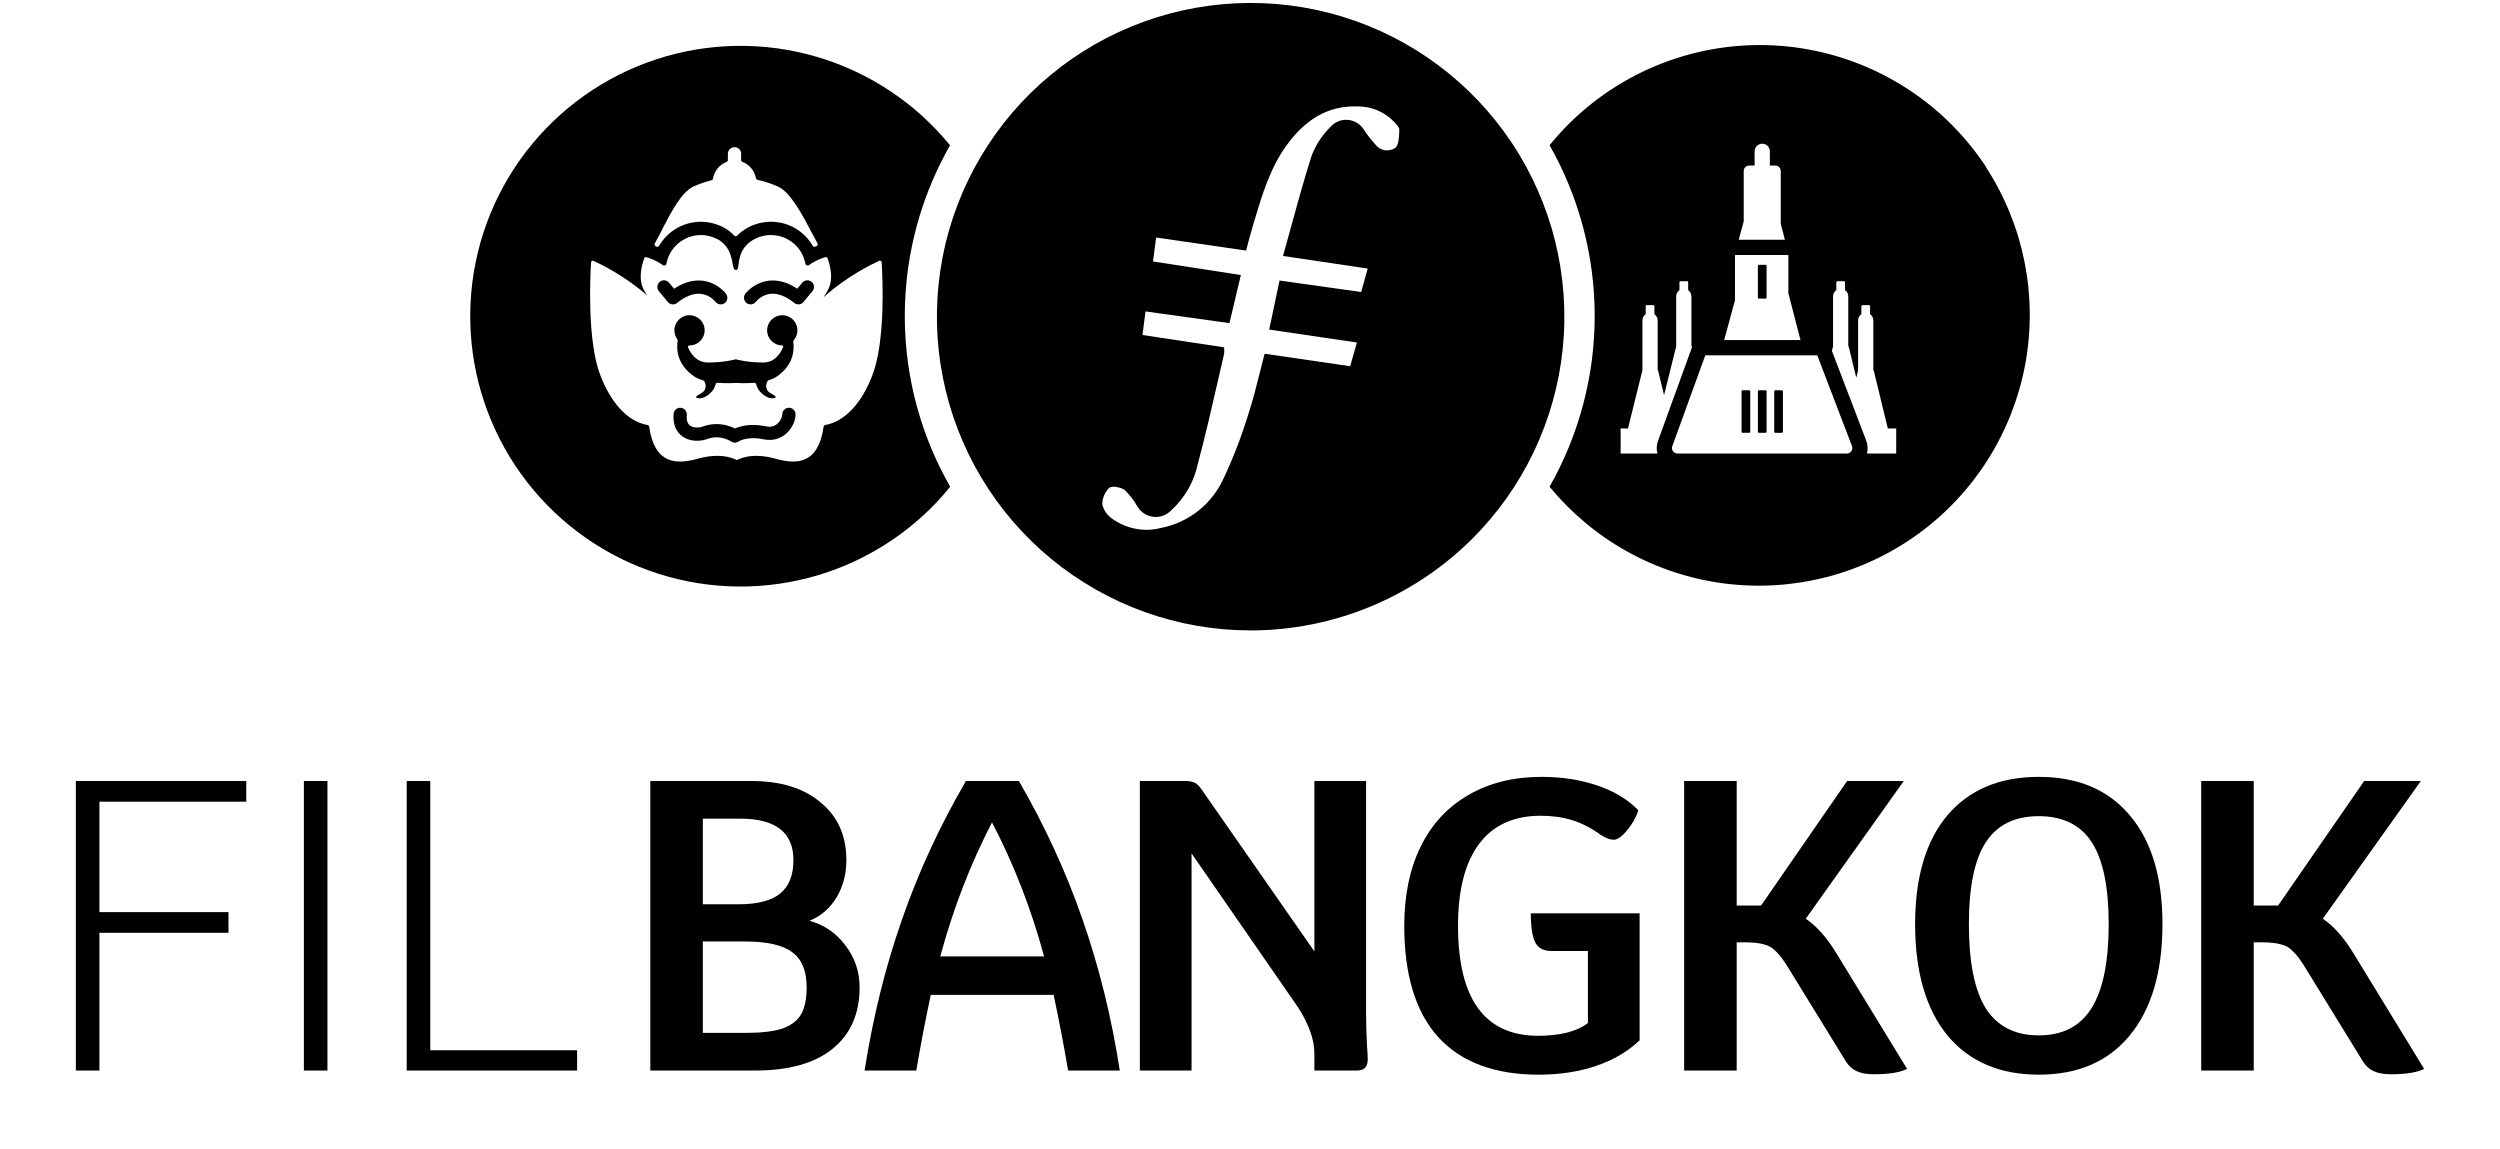 <svg width="683" height="314" viewBox="0 0 683 314" fill="none" xmlns="http://www.w3.org/2000/svg">
<path fill-rule="evenodd" clip-rule="evenodd" d="M287.262 152.746C302.591 165.344 321.811 172.228 341.658 172.228V172.24C364.292 172.217 386.005 163.261 402.085 147.329C416.162 133.343 424.948 114.908 426.951 95.163C428.941 75.419 424.037 55.596 413.056 39.072C402.074 22.548 385.698 10.349 366.728 4.545C347.758 -1.247 327.353 -0.28 309.009 7.276C290.676 14.833 275.517 28.523 266.141 46.014C256.763 63.505 253.736 83.704 257.594 103.164C261.44 122.623 271.933 140.148 287.262 152.746ZM371.869 79.778L349.518 76.637L349.564 76.671C348.619 81.189 347.744 85.32 346.742 90.042L370.708 93.57C370.488 94.341 370.276 95.093 370.064 95.841C369.673 97.226 369.286 98.597 368.865 100.045L345.49 96.643C345.054 98.302 344.642 99.952 344.233 101.592C343.255 105.51 342.292 109.369 341.041 113.155C339.22 119.129 336.978 124.956 334.326 130.612C332.767 134.083 330.4 137.144 327.419 139.511C324.437 141.878 320.933 143.505 317.189 144.234C314.89 144.825 312.499 144.905 310.178 144.45C307.857 143.994 305.672 143.039 303.76 141.639C302.428 140.728 301.507 139.362 301.154 137.792C301.154 136.95 301.313 136.108 301.644 135.334C301.973 134.549 302.452 133.844 303.066 133.264C303.84 132.638 306.207 133.104 307.265 133.877C308.631 135.187 309.792 136.688 310.713 138.327C311.396 139.5 312.466 140.41 313.752 140.876C315.037 141.343 316.437 141.343 317.724 140.888C318.577 140.581 319.339 140.08 319.965 139.431C323.675 136.051 326.236 131.579 327.26 126.663C329.228 119.346 330.939 111.866 332.645 104.409C333.237 101.823 333.828 99.239 334.429 96.666C334.486 96.074 334.486 95.482 334.429 94.89L312.124 91.522C312.394 89.557 312.606 87.865 312.873 85.736C312.9 85.522 312.927 85.304 312.955 85.081L335.885 88.278C336.933 83.943 337.946 79.687 339.003 75.135L315.004 71.436C315.163 70.132 315.331 68.879 315.499 67.618C315.618 66.721 315.739 65.82 315.857 64.893L340.438 68.455L340.445 68.428C341.079 65.992 341.658 63.769 342.327 61.536C342.46 61.093 342.592 60.65 342.725 60.207C344.869 53.047 347.008 45.903 351.499 39.698C356.267 33.109 362.458 28.705 371.038 29.08C372.904 29.08 374.737 29.456 376.444 30.195C378.139 30.935 379.675 32.016 380.95 33.37C381.542 33.985 382.293 34.793 382.293 35.464C382.284 35.65 382.277 35.842 382.269 36.038C382.208 37.633 382.136 39.496 381.234 40.358C380.415 40.95 379.402 41.188 378.401 41.052C377.399 40.915 376.489 40.392 375.863 39.607C374.714 38.343 373.655 37.001 372.7 35.578C372.245 34.793 371.619 34.133 370.868 33.655C370.105 33.166 369.251 32.858 368.352 32.767C367.453 32.665 366.555 32.779 365.712 33.109C364.87 33.439 364.119 33.962 363.528 34.634C361.24 36.864 359.476 39.572 358.327 42.554C356.132 49.475 354.194 56.548 352.21 63.79C351.653 65.825 351.092 67.873 350.52 69.934L373.655 73.371C373.436 74.158 373.224 74.911 373.015 75.657C372.636 77.005 372.264 78.328 371.869 79.778Z" fill="black"/>
<path fill-rule="evenodd" clip-rule="evenodd" d="M247.375 80.415C246.476 94.743 248.866 109.082 254.362 122.339V122.328C255.876 125.981 257.629 129.531 259.586 132.968C257.935 135.027 256.172 136.985 254.306 138.84C243.711 149.343 230.192 156.388 215.522 159.05C200.854 161.724 185.718 159.881 172.109 153.782C158.498 147.682 147.061 137.6 139.289 124.876C131.516 112.142 127.784 97.371 128.569 82.475C129.354 67.59 134.634 53.286 143.704 41.451C152.774 29.616 165.212 20.808 179.391 16.176C193.559 11.544 208.809 11.317 223.113 15.516C237.429 19.715 250.129 28.148 259.552 39.698C252.439 52.159 248.275 66.088 247.375 80.415ZM179.397 67.399C179.339 67.377 179.285 67.356 179.231 67.335L179.168 67.309L179.154 67.293C178.844 67.174 178.713 66.804 178.878 66.519C179.442 65.547 180.074 64.314 180.762 62.969L180.762 62.969L180.766 62.961C183.121 58.357 186.16 52.422 189.48 50.938C191.104 50.216 192.741 49.655 194.386 49.251C194.603 49.196 194.76 49.013 194.794 48.796C195.134 46.7 196.571 44.974 198.501 44.222C198.713 44.141 198.858 43.945 198.858 43.72V42.011C198.858 41.012 199.671 40.204 200.67 40.204C201.669 40.204 202.481 41.012 202.481 42.011V43.72C202.481 43.945 202.629 44.141 202.837 44.222C204.729 44.961 206.149 46.636 206.523 48.677C206.565 48.898 206.727 49.077 206.944 49.123C208.831 49.544 210.685 50.152 212.496 50.943C215.944 52.452 219.319 58.875 221.785 63.577L221.981 63.95C222.479 64.893 222.935 65.759 223.345 66.485C223.507 66.77 223.37 67.135 223.065 67.25L223.037 67.261L223.037 67.261C222.931 67.304 222.825 67.347 222.712 67.39C222.461 67.488 222.176 67.39 222.039 67.156C219.762 63.228 215.502 60.584 210.622 60.584C207.645 60.584 204.891 61.575 202.68 63.237L202.629 63.279C202.178 63.632 201.775 63.998 201.413 64.368C201.188 64.597 200.814 64.593 200.597 64.359C200.202 63.938 199.756 63.526 199.249 63.139C199.198 63.099 199.153 63.063 199.113 63.031L199.113 63.031L199.105 63.024L198.952 62.897L198.782 62.786C196.69 61.401 194.178 60.593 191.487 60.593C186.607 60.593 182.347 63.237 180.068 67.165C179.932 67.399 179.648 67.501 179.397 67.399ZM240.17 71.268C240.489 71.123 240.846 71.327 240.868 71.68V71.689C241.106 75.395 241.994 92.948 238.342 102.505C235.384 110.242 230.72 115.211 225.461 116.104C225.232 116.142 225.049 116.329 225.015 116.563C223.57 126.74 217.805 127 211.862 125.317C204.993 123.374 201.311 125.707 201.311 125.707C201.311 125.707 197.591 123.374 190.645 125.317C184.634 127 178.814 126.74 177.351 116.567C177.318 116.338 177.135 116.146 176.901 116.108C171.634 115.224 166.962 110.255 164.003 102.505C160.356 92.953 161.24 75.395 161.478 71.689C161.499 71.336 161.856 71.132 162.175 71.276C164.224 72.211 170.783 75.425 176.811 80.735C176.446 80.208 176.106 79.63 175.8 79.013C174.21 75.803 175.545 71.782 176.034 70.536C176.123 70.311 176.366 70.192 176.599 70.26C177.428 70.498 179.375 71.153 181.088 72.441C181.437 72.705 181.99 72.488 182.066 72.058C182.228 71.153 182.525 70.298 182.925 69.499L182.928 69.49C182.931 69.478 182.935 69.465 182.941 69.452C182.959 69.423 182.972 69.397 182.984 69.372L182.993 69.359C183.023 69.302 183.057 69.244 183.09 69.187C183.109 69.155 183.128 69.123 183.146 69.091L183.149 69.086C183.186 69.02 183.223 68.953 183.261 68.891C183.388 68.683 183.516 68.479 183.656 68.279C183.656 68.271 183.664 68.262 183.664 68.262C183.809 68.062 183.962 67.867 184.119 67.675C184.166 67.62 184.217 67.561 184.268 67.505C184.383 67.374 184.501 67.246 184.625 67.119L184.804 66.94C184.935 66.812 185.072 66.689 185.207 66.57C185.233 66.549 185.259 66.527 185.284 66.504C185.31 66.482 185.335 66.46 185.361 66.438C185.552 66.277 185.743 66.128 185.947 65.984L186.063 65.907C186.232 65.792 186.402 65.682 186.576 65.575C186.598 65.563 186.619 65.55 186.64 65.538C186.69 65.508 186.738 65.479 186.79 65.452C186.942 65.363 187.095 65.282 187.253 65.206C187.281 65.192 187.309 65.178 187.338 65.164L187.338 65.164L187.339 65.164C187.383 65.142 187.427 65.12 187.473 65.099C187.656 65.014 187.843 64.933 188.034 64.861C188.046 64.857 188.058 64.852 188.069 64.848C188.081 64.843 188.093 64.838 188.105 64.833C188.127 64.823 188.148 64.814 188.171 64.806C188.408 64.717 188.647 64.64 188.894 64.572C188.935 64.558 188.977 64.548 189.02 64.538C189.043 64.533 189.066 64.527 189.089 64.521C189.272 64.474 189.459 64.432 189.646 64.394L189.685 64.386C189.76 64.372 189.833 64.358 189.906 64.347C190.088 64.317 190.271 64.296 190.454 64.275L190.696 64.249C190.959 64.228 191.223 64.215 191.491 64.215C193.204 64.215 194.811 64.661 196.201 65.448C196.401 65.558 196.592 65.677 196.784 65.805C196.869 65.877 196.958 65.95 197.051 66.022C197.183 66.12 197.303 66.222 197.421 66.324L197.436 66.337L197.436 66.337C197.468 66.365 197.498 66.392 197.527 66.421C197.608 66.494 197.689 66.57 197.766 66.647C197.772 66.653 197.779 66.66 197.786 66.667C197.796 66.677 197.806 66.687 197.817 66.698C197.834 66.715 197.85 66.732 197.868 66.749C197.953 66.834 198.034 66.923 198.109 67.012C198.118 67.023 198.127 67.033 198.137 67.044L198.137 67.044L198.137 67.044C198.141 67.049 198.146 67.054 198.15 67.059C198.155 67.065 198.16 67.07 198.165 67.076C198.259 67.187 198.348 67.297 198.433 67.412L198.497 67.501C198.56 67.586 198.62 67.671 198.676 67.756C198.688 67.775 198.7 67.794 198.711 67.814C198.716 67.821 198.72 67.828 198.725 67.836C198.732 67.848 198.74 67.859 198.747 67.871C198.785 67.929 198.821 67.989 198.856 68.048C198.866 68.065 198.875 68.081 198.885 68.097C198.892 68.108 198.898 68.119 198.905 68.13C198.923 68.155 198.937 68.183 198.951 68.208L198.96 68.224C198.962 68.226 198.964 68.228 198.965 68.231C198.968 68.235 198.971 68.239 198.973 68.244C198.976 68.249 198.978 68.253 198.981 68.258C198.99 68.279 198.998 68.3 199.011 68.322L199.043 68.384C199.117 68.528 199.19 68.67 199.253 68.815C199.27 68.844 199.287 68.879 199.3 68.912C199.376 69.091 199.449 69.27 199.513 69.448C199.515 69.454 199.518 69.462 199.521 69.469C199.525 69.477 199.528 69.484 199.53 69.491V69.508C199.83 70.354 199.991 71.174 200.127 71.865L200.129 71.876V71.888C200.138 71.944 200.146 71.999 200.159 72.054C200.163 72.08 200.168 72.106 200.173 72.133C200.179 72.159 200.184 72.186 200.188 72.211C200.197 72.262 200.21 72.313 200.218 72.364C200.226 72.411 200.236 72.462 200.248 72.509L200.252 72.533C200.26 72.572 200.267 72.61 200.278 72.649C200.284 72.671 200.289 72.693 200.295 72.715C200.3 72.737 200.305 72.76 200.311 72.781C200.317 72.798 200.321 72.814 200.325 72.831C200.326 72.836 200.327 72.84 200.329 72.845L200.329 72.845C200.334 72.866 200.339 72.887 200.346 72.909C200.354 72.947 200.367 72.989 200.38 73.028C200.392 73.066 200.405 73.1 200.419 73.138C200.425 73.155 200.431 73.172 200.437 73.19L200.438 73.19L200.438 73.191C200.441 73.2 200.445 73.209 200.448 73.218C200.451 73.225 200.453 73.233 200.456 73.24L200.467 73.265L200.479 73.292C200.485 73.306 200.491 73.32 200.498 73.334C200.501 73.338 200.503 73.342 200.506 73.346C200.511 73.356 200.517 73.366 200.522 73.376L200.527 73.384L200.533 73.396L200.546 73.419C200.554 73.431 200.562 73.443 200.57 73.456C200.579 73.469 200.588 73.482 200.597 73.495C200.606 73.514 200.621 73.531 200.634 73.547L200.641 73.555L200.648 73.563C200.664 73.585 200.681 73.606 200.703 73.623C200.72 73.64 200.741 73.657 200.762 73.669C200.784 73.686 200.809 73.699 200.83 73.708L200.848 73.714L200.871 73.722C200.881 73.726 200.892 73.73 200.903 73.733C200.928 73.742 200.953 73.75 200.98 73.75H201.022H201.043H201.06H201.077H201.102C201.128 73.75 201.158 73.746 201.183 73.737C201.189 73.736 201.195 73.734 201.2 73.732L201.205 73.73L201.224 73.723C201.234 73.72 201.245 73.716 201.256 73.712L201.319 73.674C201.341 73.661 201.362 73.644 201.379 73.627C201.385 73.621 201.391 73.615 201.397 73.608C201.404 73.599 201.412 73.59 201.42 73.58L201.43 73.567C201.447 73.546 201.464 73.525 201.477 73.499C201.489 73.481 201.499 73.461 201.508 73.441C201.512 73.433 201.516 73.426 201.52 73.419C201.527 73.401 201.534 73.384 201.542 73.366C201.547 73.354 201.552 73.342 201.557 73.329C201.57 73.3 201.583 73.266 201.591 73.232C201.6 73.198 201.613 73.159 201.621 73.125C201.625 73.106 201.63 73.087 201.634 73.068C201.638 73.049 201.642 73.03 201.647 73.011L201.655 72.975L201.665 72.925L201.672 72.887C201.676 72.847 201.685 72.803 201.692 72.762L201.692 72.762L201.694 72.755C201.698 72.732 201.701 72.709 201.704 72.685C201.707 72.662 201.711 72.639 201.715 72.615C201.718 72.594 201.721 72.573 201.724 72.552C201.728 72.524 201.731 72.496 201.736 72.466C201.74 72.441 201.743 72.415 201.747 72.39C201.75 72.364 201.753 72.339 201.757 72.313C201.759 72.301 201.761 72.288 201.762 72.275L201.768 72.233C201.771 72.206 201.774 72.18 201.778 72.152L201.779 72.148C201.877 71.418 202 70.496 202.357 69.52C202.361 69.512 202.361 69.508 202.361 69.499C202.365 69.489 202.369 69.478 202.373 69.468L202.373 69.467C202.378 69.457 202.382 69.446 202.386 69.435C202.455 69.257 202.523 69.082 202.608 68.904V68.9C202.692 68.725 202.786 68.547 202.888 68.368C202.893 68.358 202.898 68.348 202.904 68.338L202.904 68.338L202.914 68.321C202.918 68.313 202.922 68.305 202.926 68.296C202.95 68.253 202.981 68.206 203.009 68.162L203.016 68.152C203.032 68.126 203.049 68.096 203.067 68.071C203.143 67.956 203.224 67.837 203.309 67.718C203.326 67.692 203.343 67.671 203.36 67.65C203.433 67.552 203.513 67.45 203.593 67.352C203.62 67.323 203.641 67.293 203.666 67.263C203.768 67.148 203.874 67.029 203.985 66.915C203.993 66.904 204.003 66.895 204.012 66.886L204.012 66.886C204.016 66.883 204.019 66.88 204.023 66.876C204.024 66.875 204.026 66.873 204.027 66.872C204.129 66.77 204.235 66.668 204.347 66.566C204.38 66.536 204.41 66.506 204.444 66.477C204.571 66.362 204.707 66.247 204.848 66.136C205.247 65.835 205.672 65.567 206.119 65.329C206.565 65.091 207.033 64.891 207.517 64.725C208.003 64.559 208.508 64.432 209.023 64.347C209.536 64.262 210.068 64.215 210.608 64.215C210.876 64.215 211.14 64.228 211.403 64.249L211.645 64.275C211.832 64.291 212.011 64.317 212.193 64.347C212.233 64.354 212.272 64.361 212.31 64.368L212.311 64.368C212.359 64.376 212.406 64.384 212.453 64.394C212.64 64.432 212.827 64.474 213.01 64.521L213.071 64.537C213.118 64.548 213.165 64.56 213.209 64.572C213.456 64.64 213.695 64.721 213.932 64.806C213.955 64.814 213.976 64.823 213.998 64.833C214.021 64.842 214.044 64.852 214.069 64.861C214.26 64.938 214.447 65.014 214.63 65.099C214.649 65.109 214.669 65.118 214.688 65.128C214.706 65.137 214.724 65.146 214.742 65.154C214.779 65.173 214.817 65.191 214.854 65.21C215.012 65.286 215.165 65.367 215.319 65.452C215.329 65.459 215.34 65.465 215.351 65.472C215.356 65.475 215.361 65.478 215.367 65.481C215.395 65.498 215.424 65.514 215.453 65.531L215.453 65.531C215.479 65.546 215.505 65.56 215.531 65.575C215.705 65.677 215.876 65.788 216.041 65.903C216.058 65.916 216.075 65.928 216.093 65.94C216.105 65.948 216.117 65.955 216.128 65.963L216.129 65.963C216.139 65.97 216.15 65.977 216.16 65.984C216.364 66.124 216.555 66.277 216.747 66.434C216.802 66.477 216.853 66.523 216.904 66.57C217.04 66.689 217.176 66.808 217.303 66.936C217.334 66.965 217.366 66.996 217.397 67.028C217.406 67.037 217.414 67.045 217.423 67.054C217.435 67.067 217.447 67.079 217.46 67.092C217.467 67.099 217.475 67.107 217.482 67.114C217.606 67.238 217.72 67.365 217.835 67.497C217.86 67.527 217.886 67.555 217.911 67.584L217.911 67.584L217.912 67.585L217.912 67.585C217.937 67.613 217.963 67.642 217.988 67.671C218.145 67.862 218.294 68.058 218.439 68.258C218.441 68.262 218.444 68.266 218.447 68.271C218.449 68.273 218.451 68.275 218.453 68.278C218.454 68.28 218.455 68.281 218.456 68.283C218.591 68.479 218.719 68.679 218.842 68.883C218.867 68.925 218.893 68.971 218.918 69.017C218.931 69.04 218.944 69.064 218.957 69.087C218.968 69.106 218.979 69.126 218.991 69.146C219 69.163 219.01 69.179 219.02 69.196L219.02 69.197C219.049 69.247 219.079 69.299 219.106 69.35L219.114 69.363C219.131 69.393 219.144 69.418 219.157 69.444L219.158 69.444C219.166 69.461 219.17 69.474 219.174 69.491C219.574 70.286 219.871 71.144 220.033 72.05C220.109 72.479 220.658 72.696 221.011 72.433C222.724 71.144 224.671 70.49 225.5 70.252C225.733 70.184 225.976 70.298 226.065 70.528C226.554 71.774 227.889 75.795 226.299 79.005C225.916 79.778 225.479 80.488 225.007 81.118C225.087 81.096 225.159 81.058 225.228 80.999C231.341 75.531 238.083 72.22 240.17 71.268ZM180.247 76.994C179.478 77.632 179.366 78.767 180.004 79.536L179.996 79.54L182.453 82.508C183.086 83.273 184.217 83.383 184.987 82.763C188.622 79.829 191.227 80.012 192.808 80.59C193.672 80.905 194.352 81.385 194.819 81.793C195.053 81.993 195.224 82.176 195.334 82.295C195.384 82.35 195.421 82.394 195.443 82.421L195.448 82.427C195.457 82.439 195.465 82.448 195.465 82.448C196.065 83.239 197.191 83.4 197.991 82.805C198.382 82.516 198.637 82.078 198.701 81.598C198.841 80.507 197.958 79.731 197.221 79.083L197.208 79.073C196.503 78.456 195.444 77.7 194.058 77.194C191.466 76.241 188.064 76.284 184.158 78.886L182.793 77.236C182.16 76.467 181.016 76.36 180.247 76.994ZM208.653 120.028C211.429 120.602 213.66 119.611 215.14 118.128H215.144C216.543 116.725 217.346 114.799 217.346 113.2C217.346 112.201 216.534 111.393 215.535 111.393C214.536 111.393 213.724 112.205 213.724 113.2C213.724 113.736 213.379 114.778 212.573 115.585C211.846 116.316 210.82 116.793 209.388 116.495C206.335 115.861 203.985 116.087 202.344 116.521C201.715 116.686 201.196 116.883 200.788 117.065C200.299 116.823 199.649 116.542 198.867 116.312C197.102 115.798 194.619 115.535 191.861 116.576C191.092 116.869 189.825 116.929 188.911 116.499C188.498 116.308 188.175 116.023 187.954 115.607C187.725 115.178 187.538 114.48 187.635 113.358C187.72 112.367 186.981 111.492 185.986 111.407C184.987 111.322 184.111 112.057 184.026 113.052C183.886 114.697 184.127 116.125 184.753 117.299C185.386 118.485 186.329 119.28 187.363 119.769C189.335 120.695 191.644 120.521 193.144 119.956C194.989 119.259 196.639 119.428 197.85 119.781C198.458 119.956 198.947 120.177 199.275 120.351C199.44 120.436 199.563 120.508 199.636 120.555C199.67 120.576 199.708 120.606 199.708 120.606H199.717C200.35 121.052 201.196 121.044 201.821 120.593C201.821 120.593 201.827 120.59 201.834 120.585C201.838 120.582 201.842 120.579 201.846 120.576L201.854 120.571C201.898 120.545 201.972 120.501 202.085 120.444C202.318 120.325 202.714 120.155 203.267 120.011C204.368 119.722 206.148 119.509 208.653 120.028ZM216.734 93.373C216.713 93.212 216.763 93.05 216.87 92.927L216.861 92.923C217.478 92.2 217.852 91.265 217.852 90.245C217.852 87.966 215.998 86.117 213.716 86.117C211.433 86.117 209.58 87.962 209.58 90.245C209.58 92.528 211.429 94.372 213.716 94.372C213.894 94.372 214.034 94.547 213.971 94.717C213.379 96.264 211.858 99.036 208.512 99.036C204.499 99.036 201.842 98.368 201.196 98.19C201.094 98.16 200.992 98.16 200.89 98.19C200.236 98.368 197.532 99.036 193.45 99.036C190.182 99.036 188.626 96.472 187.98 94.9C187.873 94.64 188.094 94.372 188.375 94.372C190.658 94.372 192.511 92.523 192.511 90.245C192.511 87.966 190.658 86.117 188.375 86.117C186.092 86.117 184.239 87.966 184.239 90.245C184.239 91.159 184.536 92 185.037 92.685C185.127 92.808 185.17 92.961 185.144 93.114C184.808 95.112 184.753 99.512 189.654 102.841C190.338 103.308 191.198 103.661 192.129 103.925C192.268 103.967 192.392 104.06 192.451 104.193C192.69 104.702 192.877 105.319 192.758 105.851C192.536 106.841 192.201 107.045 191.155 107.679C190.976 107.785 190.781 107.903 190.56 108.04C189.939 108.427 190.13 108.741 190.82 108.813C192.043 108.941 193.408 108.167 194.441 107.007C195.028 106.348 195.334 105.643 195.491 105.017C195.559 104.75 195.801 104.558 196.078 104.579C198.548 104.779 200.699 104.643 201.009 104.621H201.086C201.396 104.643 203.56 104.783 206.021 104.575C206.298 104.55 206.544 104.745 206.612 105.013C206.769 105.638 207.075 106.348 207.666 107.007C208.703 108.167 210.064 108.941 211.288 108.813C211.977 108.741 212.168 108.427 211.547 108.04C211.327 107.903 211.131 107.785 210.953 107.679L210.941 107.672C209.904 107.043 209.57 106.841 209.349 105.851C209.227 105.298 209.43 104.656 209.681 104.137C209.741 104.01 209.856 103.921 209.991 103.878C210.842 103.618 211.624 103.283 212.257 102.845C216.883 99.652 217.023 95.469 216.734 93.373ZM219.514 82.503L221.971 79.536L221.967 79.532C222.604 78.762 222.494 77.623 221.725 76.99C220.955 76.356 219.816 76.463 219.179 77.232L217.814 78.881C213.911 76.28 210.506 76.241 207.913 77.189C206.527 77.695 205.469 78.452 204.763 79.069C204.503 79.294 204.262 79.536 204.023 79.787L203.961 79.853C203.742 80.086 203.518 80.325 203.398 80.624C203.271 80.939 203.228 81.296 203.279 81.632C203.348 82.095 203.602 82.52 203.981 82.801C204.779 83.396 205.907 83.234 206.506 82.444L206.514 82.431L206.522 82.422C206.54 82.397 206.578 82.35 206.634 82.291C206.744 82.172 206.914 81.993 207.147 81.789C207.619 81.381 208.296 80.901 209.158 80.586C210.745 80.004 213.346 79.825 216.981 82.758C217.75 83.379 218.88 83.264 219.514 82.503Z" fill="black"/>
<path fill-rule="evenodd" clip-rule="evenodd" d="M519.232 23.084C528.608 28.773 536.597 36.489 542.617 45.65L542.628 45.661L542.572 45.684C552.882 61.536 556.728 80.746 553.325 99.352C549.911 117.958 539.51 134.55 524.249 145.724C508.978 156.888 490.019 161.793 471.254 159.426C452.489 157.059 435.35 147.591 423.344 132.968C431.424 118.743 435.669 102.675 435.669 86.322C435.669 69.969 431.424 53.889 423.344 39.675C425.006 37.627 426.781 35.67 428.647 33.803C436.42 26.076 445.82 20.182 456.164 16.529C466.508 12.876 477.536 11.567 488.438 12.705C499.339 13.843 509.866 17.382 519.232 23.084ZM485.014 45.224H483.525V41.35C483.525 40.198 482.592 39.264 481.443 39.264C480.292 39.264 479.359 40.198 479.359 41.35V45.224H477.872C477.05 45.224 476.383 45.891 476.383 46.714V60.495L475.013 65.49H487.634L486.501 61.155V46.714C486.501 45.891 485.835 45.224 485.014 45.224ZM488.582 69.662H474.002V81.997L471.047 92.909H491.893L488.582 80.091V69.662ZM480.548 72.345C480.384 72.345 480.25 72.478 480.25 72.643V81.285C480.25 81.45 480.384 81.584 480.548 81.584H482.334C482.498 81.584 482.631 81.45 482.631 81.285V72.643C482.631 72.478 482.498 72.345 482.334 72.345H480.548ZM492.019 97.081H470.888H465.88L464.034 102.17L463.762 102.921L460.257 112.579H460.257L458.636 117.048H458.635L456.874 121.905C456.521 122.876 457.24 123.903 458.272 123.903H501.679V123.903L504.574 123.903C505.617 123.903 506.336 122.856 505.963 121.88L503.856 116.364L503.855 116.366L496.484 97.081H492.019ZM475.788 106.916C475.788 106.751 475.921 106.618 476.086 106.618H477.871C478.035 106.618 478.169 106.751 478.169 106.916V117.943C478.169 118.107 478.035 118.24 477.871 118.24H476.086C475.921 118.24 475.788 118.107 475.788 117.943V106.916ZM480.252 106.916C480.252 106.751 480.385 106.618 480.55 106.618H482.335C482.499 106.618 482.633 106.751 482.633 106.916V117.943C482.633 118.107 482.499 118.24 482.335 118.24H480.55C480.385 118.24 480.252 118.107 480.252 117.943V106.916ZM485.014 106.618C484.849 106.618 484.715 106.751 484.715 106.916V117.943C484.715 118.107 484.849 118.24 485.014 118.24H486.798C486.963 118.24 487.096 118.107 487.096 117.943V106.916C487.096 106.751 486.963 106.618 486.798 106.618H485.014ZM459.123 76.815C458.96 76.815 458.826 76.948 458.826 77.113V79.275C458.286 79.652 457.933 80.278 457.933 80.987V94.708C457.903 94.78 457.878 94.855 457.859 94.932L454.62 107.951L453.052 101.497C453.015 101.343 452.954 101.199 452.875 101.07V87.544C452.875 86.835 452.521 86.209 451.982 85.831V83.669C451.982 83.505 451.849 83.371 451.684 83.371H449.898C449.735 83.371 449.601 83.505 449.601 83.669V85.831C449.061 86.208 448.708 86.835 448.708 87.544V101.264C448.678 101.336 448.653 101.411 448.634 101.489L444.763 117.048H442.757V123.903H452.813C452.517 122.826 452.535 121.642 452.958 120.478L455.777 112.71L455.744 112.578H455.824L462.255 94.857C462.217 94.734 462.165 94.619 462.1 94.513V80.987C462.1 80.278 461.746 79.652 461.207 79.275V77.113C461.207 76.948 461.074 76.815 460.909 76.815H459.123ZM501.977 76.815C501.812 76.815 501.68 76.948 501.68 77.113V79.275C501.14 79.652 500.787 80.278 500.787 80.987V94.708C500.755 94.78 500.731 94.855 500.711 94.932L500.48 95.861L509.856 120.388C510.311 121.579 510.337 122.797 510.034 123.903H518.046V117.048H515.753L511.974 101.497C511.937 101.343 511.876 101.199 511.797 101.07V87.544C511.797 86.835 511.443 86.209 510.904 85.831V83.669C510.904 83.505 510.771 83.371 510.606 83.371H508.821C508.657 83.371 508.523 83.505 508.523 83.669V85.831C507.983 86.208 507.631 86.835 507.631 87.544V101.264C507.6 101.336 507.575 101.411 507.556 101.489L507.133 103.185L505.13 94.94C505.093 94.786 505.032 94.643 504.952 94.513V80.987C504.952 80.278 504.599 79.652 504.06 79.275V77.113C504.06 76.948 503.926 76.815 503.762 76.815H501.977Z" fill="black"/>
<path d="M157.666 286.933V292.47H111.11V213.37H117.551V286.933H157.666Z" fill="black"/>
<path d="M83.017 213.37H89.458V292.47H83.017V213.37Z" fill="black"/>
<path d="M27.164 219.02V249.191H62.42V254.841H27.164V292.47H20.723V213.37H67.279V219.02H27.164Z" fill="black"/>
<path d="M662.276 292.018C660.393 292.997 657.342 293.487 653.123 293.487C651.165 293.487 649.583 293.186 648.377 292.583C647.247 292.056 646.306 291.189 645.552 289.984L629.845 264.446C628.565 262.337 627.435 260.83 626.455 259.926C625.551 258.947 624.459 258.306 623.178 258.005C621.898 257.628 620.09 257.44 617.754 257.44H615.72V292.47H601.369V213.37H615.72V247.383H621.483H622.387L645.891 213.37H661.372L634.591 250.999C637.605 253.033 640.43 256.235 643.066 260.604L662.276 292.018Z" fill="black"/>
<path d="M556.996 293.6C546.298 293.6 537.974 290.022 532.023 282.865C526.147 275.633 523.209 265.501 523.209 252.468C523.209 239.661 526.147 229.755 532.023 222.749C537.974 215.743 546.298 212.24 556.996 212.24C567.693 212.24 575.98 215.743 581.856 222.749C587.807 229.755 590.783 239.661 590.783 252.468C590.783 265.501 587.807 275.633 581.856 282.865C575.98 290.022 567.693 293.6 556.996 293.6ZM556.996 282.865C563.474 282.865 568.258 280.417 571.347 275.52C574.511 270.548 576.093 262.864 576.093 252.468C576.093 242.298 574.548 234.84 571.46 230.094C568.371 225.348 563.55 222.975 556.996 222.975C550.442 222.975 545.62 225.348 542.532 230.094C539.443 234.84 537.899 242.298 537.899 252.468C537.899 262.864 539.443 270.548 542.532 275.52C545.696 280.417 550.517 282.865 556.996 282.865Z" fill="black"/>
<path d="M521.018 292.018C519.134 292.997 516.083 293.487 511.865 293.487C509.906 293.487 508.324 293.186 507.119 292.583C505.989 292.056 505.047 291.189 504.294 289.984L488.587 264.446C487.306 262.337 486.176 260.83 485.197 259.926C484.293 258.947 483.2 258.306 481.92 258.005C480.639 257.628 478.831 257.44 476.496 257.44H474.462V292.47H460.111V213.37H474.462V247.383H480.225H481.129L504.633 213.37H520.114L493.333 250.999C496.346 253.033 499.171 256.235 501.808 260.604L521.018 292.018Z" fill="black"/>
<path d="M447.939 249.53V284.221C444.7 287.31 440.707 289.645 435.961 291.227C431.291 292.809 426.093 293.6 420.367 293.6C408.314 293.6 399.161 290.172 392.908 283.317C386.731 276.462 383.642 266.329 383.642 252.92C383.642 244.558 385.149 237.326 388.162 231.224C391.176 225.122 395.507 220.451 401.157 217.212C406.807 213.897 413.474 212.24 421.158 212.24C426.733 212.24 431.818 213.031 436.413 214.613C441.084 216.195 444.813 218.455 447.6 221.393C446.922 223.427 445.868 225.273 444.436 226.93C443.08 228.587 441.875 229.416 440.82 229.416C439.916 229.416 438.786 229.002 437.43 228.173C434.869 226.29 432.27 224.934 429.633 224.105C426.997 223.276 424.096 222.862 420.932 222.862C413.55 222.862 407.937 225.423 404.095 230.546C400.253 235.669 398.332 243.127 398.332 252.92C398.332 272.959 405.64 282.978 420.254 282.978C423.192 282.978 425.867 282.677 428.277 282.074C430.688 281.396 432.534 280.53 433.814 279.475V259.813H423.87C421.761 259.813 420.292 259.06 419.463 257.553C418.635 255.971 418.22 253.297 418.22 249.53H447.939Z" fill="black"/>
<path d="M373.216 276.989C373.216 279.324 373.292 282.074 373.442 285.238C373.593 287.347 373.668 288.741 373.668 289.419C373.668 291.453 372.689 292.47 370.73 292.47H359.091V287.837C359.091 284.07 357.622 279.889 354.684 275.294L325.53 233.145V292.47H311.405V213.37H323.948C324.928 213.37 325.719 213.521 326.321 213.822C326.924 214.048 327.564 214.651 328.242 215.63L359.091 259.926V213.37H373.216V276.989Z" fill="black"/>
<path d="M291.804 292.47C290.674 285.765 289.356 278.872 287.849 271.791H254.288C252.781 278.872 251.463 285.765 250.333 292.47H236.208C238.468 278.006 241.858 264.295 246.378 251.338C250.898 238.305 256.736 225.649 263.893 213.37H278.357C285.438 225.574 291.239 238.192 295.759 251.225C300.279 264.182 303.669 277.931 305.929 292.47H291.804ZM285.25 261.282C281.709 248.249 276.963 236.045 271.012 224.67C265.061 236.196 260.352 248.4 256.887 261.282H285.25Z" fill="black"/>
<path d="M221.171 251.564C225.239 252.694 228.516 254.954 231.002 258.344C233.563 261.659 234.844 265.463 234.844 269.757C234.844 276.989 232.358 282.601 227.386 286.594C222.489 290.511 215.483 292.47 206.368 292.47H177.666V213.37H205.238C213.299 213.37 219.627 215.329 224.222 219.246C228.893 223.088 231.228 228.324 231.228 234.953C231.228 238.795 230.324 242.223 228.516 245.236C226.708 248.174 224.26 250.283 221.171 251.564ZM216.764 234.953C216.764 227.42 211.905 223.653 202.187 223.653H192.017V247.044H201.848C206.971 247.044 210.737 246.065 213.148 244.106C215.559 242.147 216.764 239.096 216.764 234.953ZM203.656 282.187C207.875 282.187 211.189 281.81 213.6 281.057C216.011 280.228 217.743 278.948 218.798 277.215C219.853 275.407 220.38 272.921 220.38 269.757C220.38 265.237 219.062 262.035 216.425 260.152C213.864 258.193 209.532 257.214 203.43 257.214H192.017V282.187H203.656Z" fill="black"/>
</svg>
